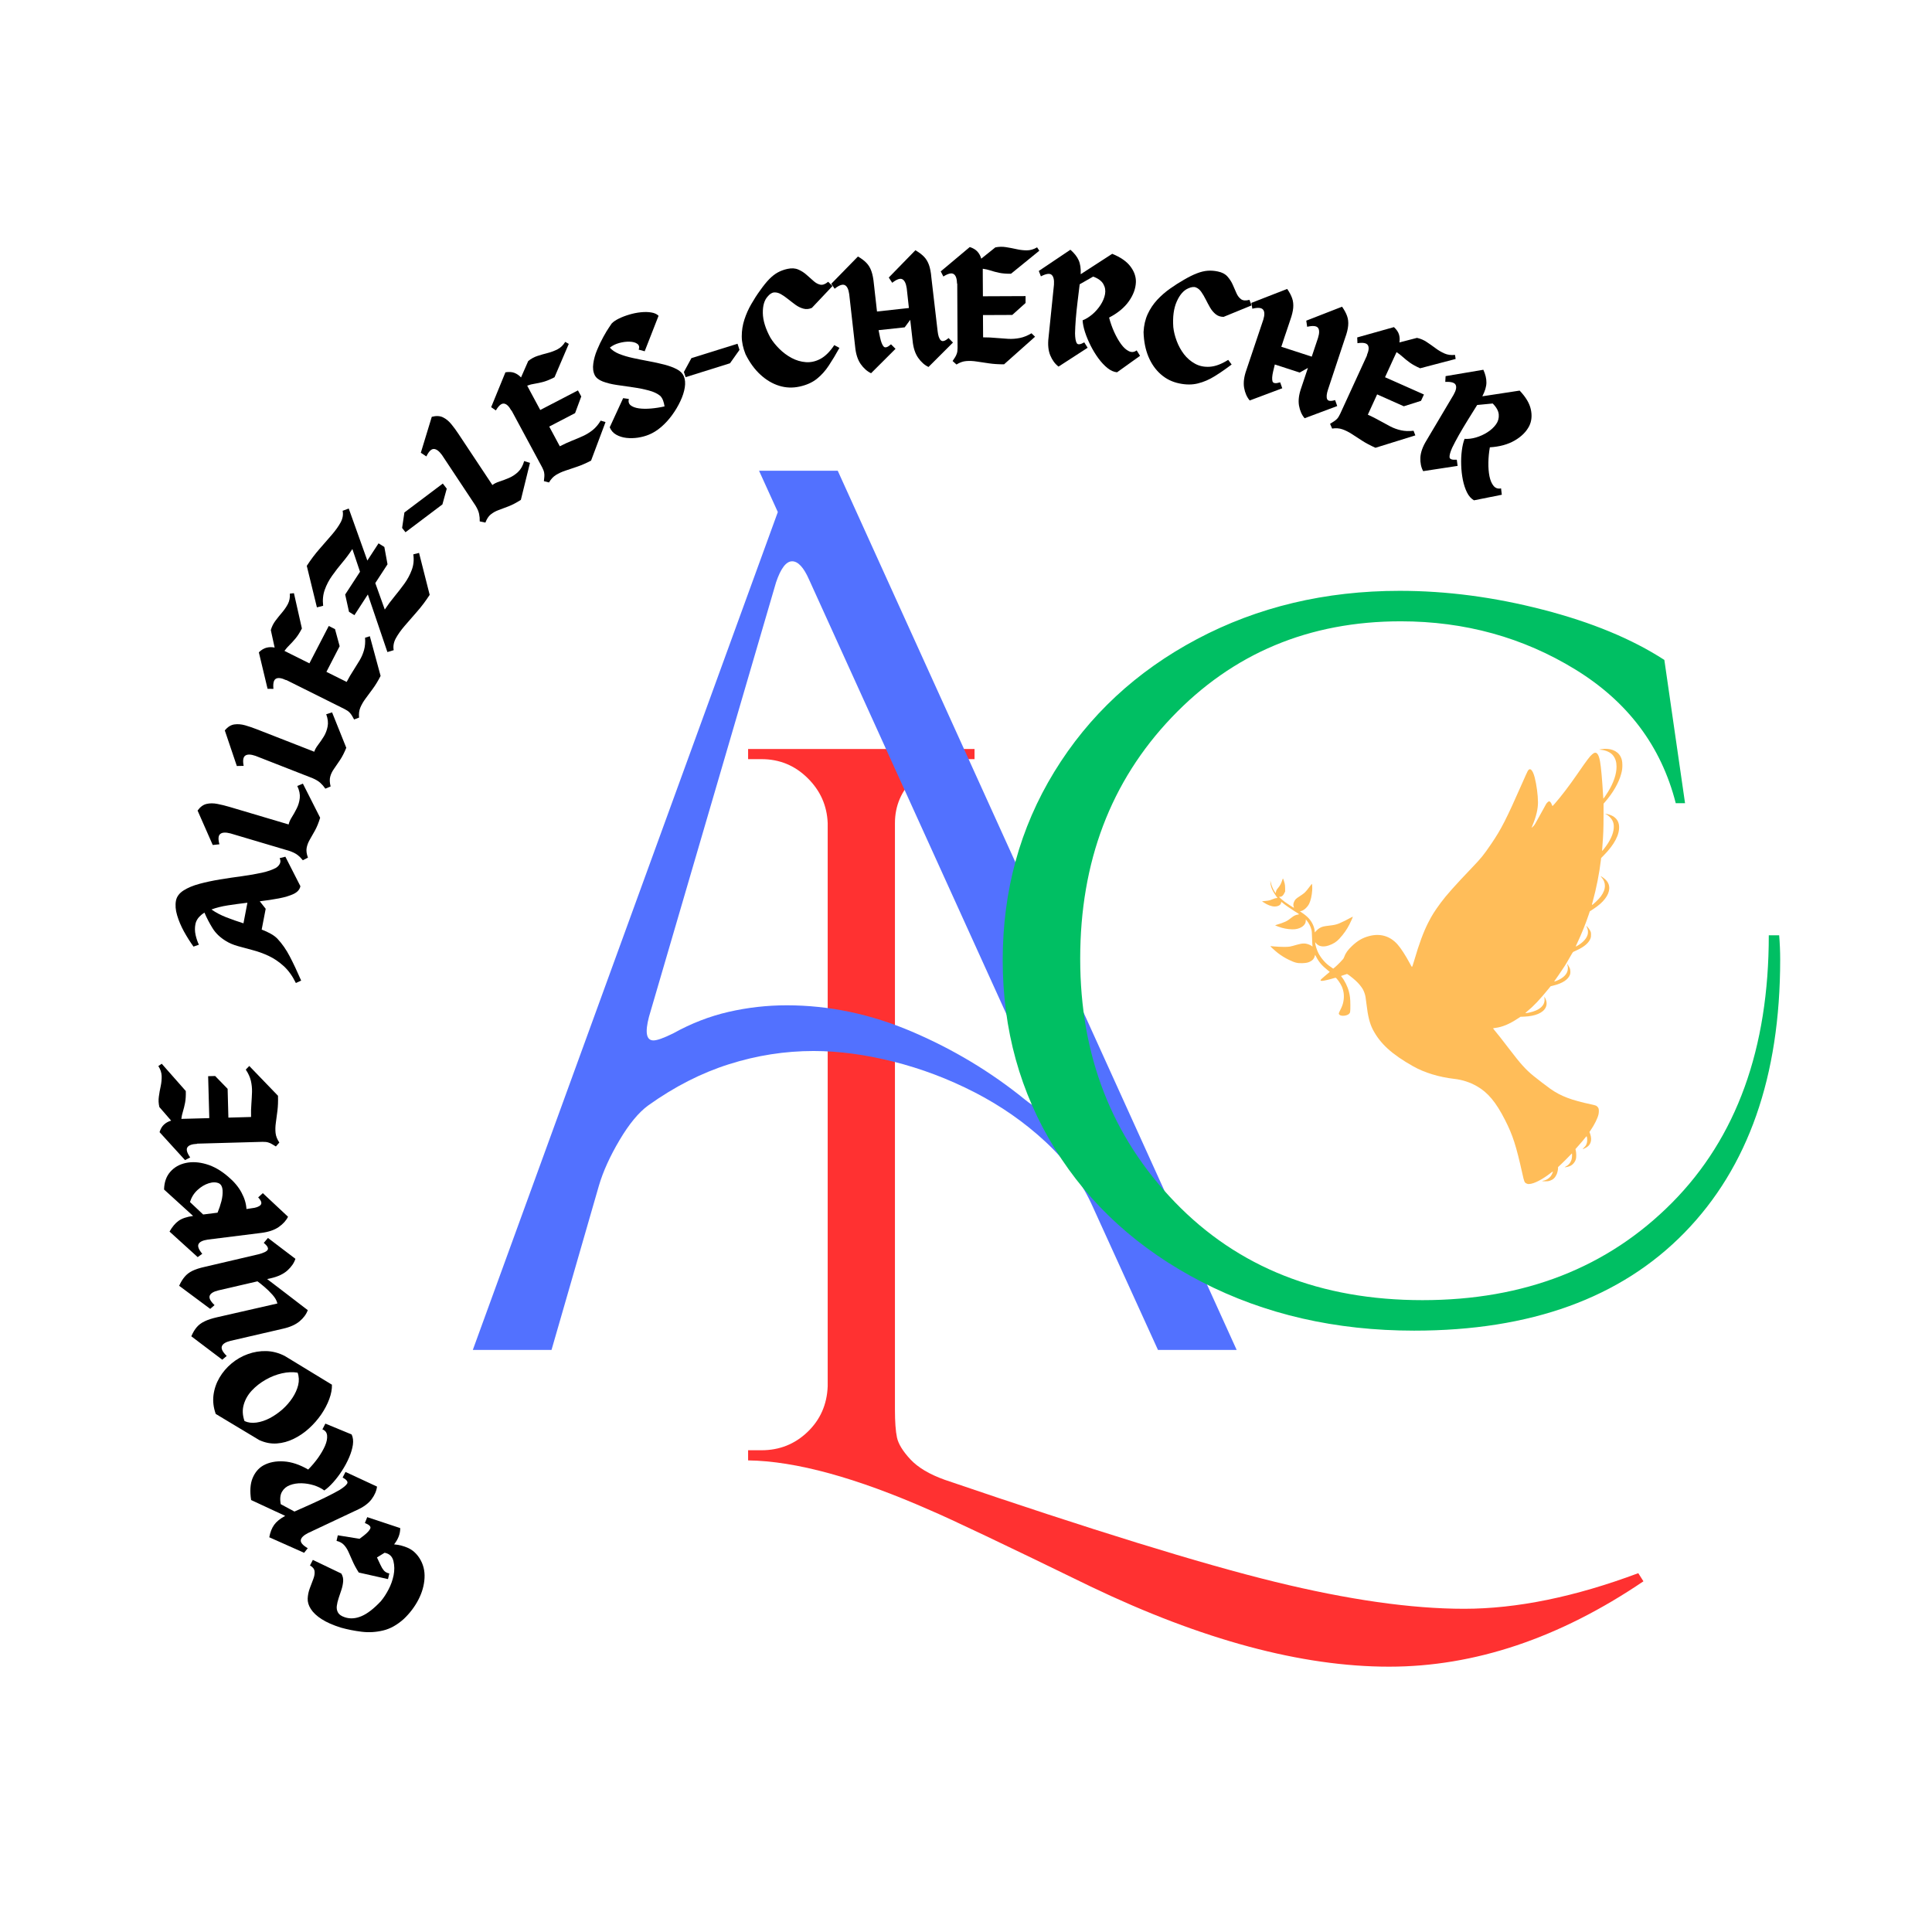 <?xml version="1.0" encoding="UTF-8" standalone="no"?>
<!-- Created with Inkscape (http://www.inkscape.org/) -->

<svg
   version="1.1"
   id="svg1"
   width="500.16"
   height="500.16"
   viewBox="0 0 500.16 500.16"
   xmlns="http://www.w3.org/2000/svg"
   xmlns:svg="http://www.w3.org/2000/svg">
  <defs
     id="defs1">
    <clipPath
       clipPathUnits="userSpaceOnUse"
       id="clipPath11">
      <path
         d="m 1011.968,610.986 h 278.125 v 340.625 h -278.125 z"
         transform="matrix(1.084,0,0,1.084,-947.181,-359.032)"
         clip-rule="evenodd"
         id="path11" />
    </clipPath>
  </defs>
  <g
     id="g1">
    <path
       style="opacity:1;fill:#ffffff;fill-opacity:0;stroke-width:1.046"
       id="path1"
       d="m 443.464,243.876 a 202.604,206.641 0 0 1 -3.192,36.535 L 240.861,243.876 Z" />
    <g
       id="g4"
       transform="matrix(1.055,0,0,1.037,-14.899,-9.118)">
      <g
         id="g5" />
      <path
         id="path5"
         d="M 63.423,4.828 C 99.454,17.335 126.474,25.832 144.485,30.312 c 18.008,4.488 33.484,6.734 46.422,6.734 12.938,0 27.188,-2.965 42.75,-8.891 l 1.266,2.031 c -20.625,14.207 -41.43,21.312 -62.406,21.312 -21.48,0 -45.918,-6.684 -73.313,-20.047 C 78.056,20.972 64.946,14.632 59.876,12.437 41.782,4.312 26.895,0.164 15.22,-4.9069287e-4 V -2.532 h 3.297 c 4.395,0 8.156,-1.52 11.281,-4.563 3.133,-3.051 4.785,-6.859 4.953,-11.422 V -159.079 c -0.168,-4.395 -1.82,-8.156 -4.953,-11.281 -3.125,-3.133 -6.887,-4.703 -11.281,-4.703 h -3.297 v -2.531 h 55.563 v 2.531 h -3.297 c -4.398,0 -8.203,1.57 -11.422,4.703 -3.211,3.125 -4.812,6.887 -4.812,11.281 v 146.391 c 0,3.043 0.164,5.371 0.5,6.984 0.344,1.605 1.441,3.422 3.297,5.453 1.863,2.031 4.656,3.723 8.375,5.078 z m 0,0"
         style="fill:#ff3131;fill-opacity:1;fill-rule:nonzero;stroke:none"
         aria-label="L"
         transform="translate(182.476,373.372)" />
    </g>
    <g
       id="g6"
       transform="matrix(1.055,0,0,1.037,-14.899,-9.118)">
      <g
         id="g7" />
      <path
         id="path7"
         d="M 23.702,-9.1444196e-4 H 4.39 L 79.233,-209.173 74.624,-219.485 h 19.312 L 191.827,-9.1444196e-4 H 172.515 L 156.499,-35.782 c -2.637,-6 -6.516,-11.41 -11.641,-16.234 -5.125,-4.832 -10.906,-8.93 -17.344,-12.297 -6.438,-3.363 -13.094,-5.922 -19.969,-7.672 -6.875,-1.758 -13.387,-2.641 -19.531,-2.641 -7.023,0 -13.938,1.102 -20.75,3.297 -6.805,2.188 -13.422,5.625 -19.859,10.312 -2.344,1.75 -4.688,4.641 -7.031,8.672 -2.336,4.023 -4.012,7.789 -5.031,11.297 z M 47.624,-83.188 c -1.023,3.949 -0.656,5.922 1.094,5.922 0.883,0 2.492,-0.582 4.828,-1.75 4.395,-2.488 8.93,-4.281 13.609,-5.375 4.688,-1.094 9.441,-1.641 14.266,-1.641 10.395,0 20.641,2.195 30.734,6.578 10.094,4.387 19.313,10.023 27.656,16.906 2.488,2.043 4.062,2.809 4.719,2.297 0.656,-0.508 0.328,-2.227 -0.984,-5.156 L 86.921,-192.267 c -1.324,-3.07 -2.715,-4.609 -4.172,-4.609 -1.469,0 -2.789,1.758 -3.953,5.266 z m 0,0"
         style="fill:#5271ff;fill-opacity:1;fill-rule:nonzero;stroke:none"
         aria-label="A"
         transform="translate(125.755,345.794)" />
    </g>
    <g
       id="g8"
       transform="matrix(1.055,0,0,1.037,-14.899,-9.118)">
      <g
         id="g9" />
      <path
         id="path9"
         d="m 202.202,-89.045 c 0,29.094 -7.824,51.805 -23.469,68.125 -15.648,16.313 -37.762,24.469 -66.344,24.469 -19.281,0 -36.664,-4.055 -52.141,-12.172 C 44.78,-16.737 32.772,-27.815 24.233,-41.858 c -8.543,-14.039 -12.812,-29.727 -12.812,-47.063 0,-17.332 4.223,-33.02 12.672,-47.063 8.457,-14.039 20.129,-25.078 35.016,-33.109 14.883,-8.031 31.461,-12.047 49.734,-12.047 11.5,0 23.207,1.57 35.125,4.703 11.926,3.125 21.863,7.309 29.812,12.547 l 5.078,35.766 h -2.281 c -3.555,-14.207 -11.758,-25.328 -24.609,-33.359 -12.855,-8.031 -27.148,-12.047 -42.875,-12.047 -22.5,0 -41.234,7.996 -56.203,23.984 -14.969,15.98 -22.453,36.062 -22.453,60.25 0,24.18 7.738,44.43 23.219,60.75 15.477,16.324 35.734,24.484 60.766,24.484 25.031,0 45.453,-8.113 61.266,-24.344 15.812,-16.238 23.719,-38.484 23.719,-66.734 h 2.547 c 0.164,2.031 0.25,4.063 0.25,6.094 z m 0,0"
         style="fill:#00bf63;fill-opacity:1;fill-rule:nonzero;stroke:none"
         aria-label="C"
         transform="translate(248.751,337.432)" />
    </g>
    <path
       id="path10"
       d="m 432.442,304.613 c -0.945,0.161 -1.73,0.322 -1.77,0.362 -0.04,0.02 0.644,0.121 1.488,0.181 4.224,0.342 8.246,2.273 10.157,4.887 1.971,2.675 2.796,5.491 2.796,9.493 0,6.175 -2.454,13.556 -7.1,21.219 -1.327,2.192 -3.781,5.833 -3.882,5.732 -0.04,-0.04 -0.161,-1.87 -0.282,-4.083 -0.724,-12.55 -1.629,-22.687 -2.454,-27.373 -1.247,-7.039 -3.278,-8.99 -6.436,-6.154 -1.488,1.327 -1.75,1.609 -3.982,4.566 -1.891,2.534 -3.218,4.445 -8.608,12.369 -6.657,9.815 -13.335,18.725 -18.825,25.08 -0.885,1.026 -1.669,1.87 -1.73,1.87 -0.06,0 -0.382,-0.684 -0.684,-1.508 -0.583,-1.529 -1.408,-2.514 -2.172,-2.514 -0.523,0 -1.911,1.287 -2.474,2.293 -0.261,0.463 -1.81,3.319 -3.439,6.356 -6.094,11.303 -6.074,11.283 -7.401,12.611 -0.664,0.684 -1.247,1.227 -1.287,1.187 -0.02,-0.02 0.442,-1.247 1.046,-2.715 2.876,-6.959 4.324,-13.335 4.324,-18.986 -0.02,-5.853 -1.187,-14.843 -2.695,-20.796 -1.71,-6.677 -3.962,-8.85 -5.833,-5.632 -0.282,0.463 -2.313,5.008 -4.505,10.097 -13.335,30.772 -17.558,39.179 -25.885,51.589 -6.476,9.654 -8.206,11.826 -16.01,20.113 -14.039,14.944 -21.581,23.532 -26.026,29.706 -5.29,7.341 -7.14,10.318 -10.438,16.834 -3.841,7.643 -7.643,18.021 -11.504,31.557 -1.327,4.646 -1.83,6.034 -2.112,5.853 -0.08,-0.04 -0.825,-1.327 -1.609,-2.856 -3.66,-6.939 -7.502,-12.953 -10.298,-16.15 -6.295,-7.2 -14.562,-9.614 -23.914,-6.999 -5.35,1.488 -9.373,3.882 -14.039,8.367 -3.459,3.298 -5.37,6.074 -6.557,9.493 -0.402,1.146 -0.744,1.589 -3.258,4.224 -1.529,1.609 -3.479,3.5 -4.304,4.183 l -1.488,1.227 -0.623,-0.483 c -0.342,-0.261 -1.086,-0.784 -1.669,-1.167 -3.842,-2.534 -7.784,-7.08 -10.036,-11.545 -1.307,-2.615 -2.655,-6.999 -2.635,-8.648 l 0.02,-0.543 0.442,0.603 c 2.212,2.997 6.054,3.781 10.8,2.152 3.721,-1.267 6.496,-3.057 8.87,-5.712 3.66,-4.083 6.195,-7.743 8.387,-12.128 1.448,-2.896 2.916,-6.335 2.776,-6.496 -0.06,-0.04 -0.664,0.261 -1.368,0.664 -2.494,1.468 -8.146,4.304 -10.117,5.088 -2.474,0.985 -4.063,1.327 -8.447,1.85 -3.962,0.483 -5.33,0.784 -6.778,1.529 -1.448,0.724 -2.474,1.529 -3.821,2.977 l -1.146,1.227 -0.02,-0.764 c 0,-1.408 -0.623,-3.841 -1.448,-5.672 -1.891,-4.244 -4.525,-7.14 -9.614,-10.559 l -1.287,-0.885 1.026,-0.221 c 2.273,-0.523 5.31,-3.339 6.698,-6.215 1.267,-2.615 2.253,-7.08 2.514,-11.344 0.141,-2.092 -0.04,-5.471 -0.282,-5.471 -0.06,0 -0.563,0.664 -1.126,1.448 -1.689,2.434 -3.982,5.229 -5.149,6.275 -0.603,0.543 -2.373,1.83 -3.942,2.856 -2.977,1.931 -3.741,2.695 -4.525,4.505 -0.744,1.689 -0.845,2.776 -0.402,4.083 0.201,0.623 0.342,1.146 0.282,1.146 -0.302,0 -5.813,-3.62 -7.763,-5.109 -1.549,-1.167 -4.586,-3.841 -4.686,-4.103 -0.04,-0.08 0.342,-0.141 0.825,-0.141 1.408,0 2.454,-0.865 3.439,-2.816 l 0.805,-1.609 v -2.615 c 0,-1.85 -0.121,-3.097 -0.382,-4.224 -0.463,-2.011 -1.327,-4.405 -1.529,-4.183 -0.06,0.08 -0.362,0.885 -0.644,1.79 -0.804,2.474 -1.669,4.143 -3.057,5.853 -1.549,1.931 -1.75,2.293 -2.031,3.66 l -0.221,1.106 -0.644,-0.925 c -1.589,-2.293 -2.735,-5.169 -3.64,-9.01 -0.181,-0.825 -0.201,-0.744 -0.121,0.704 0.241,4.123 1.83,7.723 5.712,12.993 0.261,0.362 0.221,0.382 -0.664,0.382 -0.664,0 -1.609,0.282 -3.359,1.026 -1.911,0.805 -2.796,1.046 -4.163,1.207 -0.965,0.101 -2.373,0.261 -3.138,0.342 L 150,433.314 l 1.408,0.965 c 3.238,2.212 6.617,3.479 9.191,3.439 2.896,-0.04 5.028,-1.287 5.27,-3.077 0.06,-0.443 0.181,-0.825 0.241,-0.825 0.081,0 0.644,0.443 1.247,0.965 1.508,1.348 6.114,4.606 9.835,6.979 4.304,2.715 4.163,2.554 2.414,2.836 -1.83,0.322 -3.117,0.965 -5.129,2.595 -3.801,3.097 -5.41,3.862 -12.932,6.175 -0.382,0.121 -0.603,0.282 -0.503,0.362 0.221,0.221 3.66,1.468 5.39,1.971 3.54,1.046 8.206,1.569 11.002,1.247 5.209,-0.603 9.01,-3.6 9.01,-7.14 v -1.207 l 0.503,0.603 c 1.85,2.192 3.459,5.249 4.123,7.844 0.362,1.348 0.463,2.595 0.603,7.542 0.101,3.258 0.241,6.195 0.322,6.517 l 0.141,0.583 -0.704,-0.523 c -0.382,-0.302 -1.187,-0.764 -1.81,-1.026 -3.319,-1.468 -5.792,-1.488 -10.68,-0.04 -5.933,1.75 -6.195,1.79 -10.8,1.79 -2.474,0 -5.511,-0.141 -7.603,-0.342 -1.911,-0.201 -3.52,-0.322 -3.58,-0.261 -0.161,0.161 4.103,4.103 6.255,5.792 2.836,2.232 5.973,4.204 9.292,5.813 4.968,2.434 6.999,2.936 11.303,2.755 2.916,-0.121 4.485,-0.442 6.114,-1.267 2.192,-1.086 3.399,-2.474 3.962,-4.566 l 0.342,-1.247 0.563,1.106 c 2.534,5.028 4.847,7.824 10.036,12.068 l 1.569,1.287 -0.704,0.624 c -0.382,0.322 -2.072,1.77 -3.741,3.198 -3.842,3.278 -4.083,3.882 -1.609,3.781 1.227,-0.06 7.039,-1.448 9.312,-2.233 0.664,-0.241 1.348,-0.422 1.529,-0.422 0.784,0 4.103,4.666 5.229,7.381 1.77,4.204 2.172,8.286 1.287,12.932 -0.422,2.293 -1.187,4.344 -2.615,7.16 -1.348,2.695 -1.408,2.997 -0.644,3.821 1.348,1.488 6.235,1.046 8.005,-0.724 1.026,-1.026 1.106,-1.589 1.106,-7.442 -0.02,-5.109 -0.302,-7.804 -1.207,-11.364 -1.066,-4.244 -3.52,-9.292 -5.994,-12.409 -0.342,-0.422 -0.563,-0.805 -0.523,-0.845 0.04,-0.04 1.126,-0.402 2.393,-0.825 1.267,-0.422 2.414,-0.804 2.534,-0.845 0.121,-0.04 1.066,0.583 2.112,1.368 4.063,3.138 6.597,5.491 8.608,8.025 2.192,2.776 2.936,4.083 3.862,6.778 0.724,2.092 1.026,3.801 1.689,9.714 1.066,9.554 2.655,16.01 5.149,20.937 6.114,12.068 15.849,21.098 33.749,31.335 9.292,5.33 21.46,9.091 34.111,10.579 6.677,0.764 13.033,2.856 18.705,6.134 9.272,5.33 16.03,13.556 23.632,28.761 6.376,12.751 9.151,21.48 14.381,45.354 1.529,6.979 1.71,7.421 3.419,8.266 1.006,0.483 1.287,0.523 2.514,0.422 4.123,-0.342 11.002,-4.002 17.961,-9.574 0.744,-0.583 1.408,-1.026 1.488,-0.965 0.161,0.181 -0.704,2.293 -1.448,3.459 -1.307,2.072 -4.244,3.982 -6.516,4.264 -1.87,0.221 -0.825,0.543 1.73,0.543 2.031,0 2.574,-0.081 3.821,-0.523 2.595,-0.925 4.244,-2.494 5.471,-5.229 0.664,-1.448 1.227,-3.902 1.227,-5.31 v -0.945 l 3.359,-3.238 c 1.83,-1.79 4.385,-4.364 5.652,-5.752 1.267,-1.388 2.393,-2.554 2.494,-2.574 0.282,-0.121 0.181,3.399 -0.161,4.767 -0.684,2.755 -2.434,5.048 -4.807,6.235 -1.207,0.624 -1.207,0.624 -0.503,0.624 0.945,0 2.856,-0.503 4.123,-1.086 2.192,-1.006 4.123,-3.419 4.747,-5.953 0.362,-1.468 0.322,-4.968 -0.08,-6.818 l -0.322,-1.468 2.655,-3.057 c 2.957,-3.399 3.781,-4.385 5.43,-6.516 1.146,-1.468 1.146,-1.488 1.348,-0.945 0.402,1.086 0.463,3.741 0.101,5.109 -0.483,1.891 -1.006,2.776 -2.454,4.183 -0.704,0.704 -1.187,1.267 -1.066,1.267 0.483,0 2.977,-1.267 3.922,-2.011 1.327,-1.026 2.172,-2.212 2.715,-3.841 0.623,-1.83 0.483,-4.405 -0.362,-6.899 l -0.624,-1.77 0.965,-1.448 c 3.178,-4.706 5.772,-10.016 6.537,-13.355 0.362,-1.629 0.422,-3.801 0.101,-4.928 -0.261,-0.925 -1.207,-2.051 -2.172,-2.534 -0.402,-0.201 -2.072,-0.664 -3.741,-1.026 -16.734,-3.58 -25.583,-6.999 -34.212,-13.194 -3.017,-2.152 -10.74,-8.186 -14.079,-10.941 -6.577,-5.45 -10.72,-10.157 -20.455,-23.13 -5.732,-7.643 -9.795,-12.892 -12.007,-15.507 -0.664,-0.804 -1.207,-1.508 -1.207,-1.589 0,-0.08 0.885,-0.241 1.971,-0.382 5.772,-0.744 11.585,-3.198 18.544,-7.864 l 2.313,-1.549 3.017,-0.121 c 9.212,-0.362 15.768,-3.158 17.92,-7.643 1.187,-2.494 1.106,-4.867 -0.261,-7.844 -0.402,-0.845 -0.764,-1.529 -0.805,-1.488 -0.04,0.04 0.02,0.664 0.121,1.368 0.825,5.933 -3.902,10.378 -13.033,12.249 -2.132,0.422 -2.836,0.503 -2.816,0.241 0,-0.081 0.704,-0.724 1.549,-1.428 5.189,-4.264 10.358,-9.835 17.78,-19.107 l 1.669,-2.072 2.615,-0.664 c 7.381,-1.87 12.027,-5.028 13.496,-9.191 0.442,-1.267 0.402,-3.66 -0.101,-5.129 -0.362,-1.066 -2.152,-4.023 -2.333,-3.841 -0.04,0.04 0.121,0.603 0.342,1.267 0.322,0.965 0.382,1.529 0.302,2.856 -0.241,4.224 -3.56,7.743 -9.574,10.197 -1.609,0.644 -1.991,0.684 -1.609,0.141 1.669,-2.353 5.269,-7.683 6.537,-9.674 0.865,-1.388 1.629,-2.554 1.71,-2.615 0.261,-0.221 3.017,-4.948 4.928,-8.447 1.348,-2.494 2.192,-3.801 2.514,-3.962 0.261,-0.141 1.73,-0.845 3.278,-1.569 5.873,-2.755 9.513,-5.953 11.002,-9.654 0.402,-0.986 0.483,-1.569 0.483,-3.218 0,-1.891 -0.04,-2.092 -0.724,-3.52 -0.644,-1.327 -2.896,-4.183 -3.138,-3.962 -0.04,0.04 0.161,0.543 0.442,1.086 0.684,1.408 0.965,2.876 0.865,4.686 -0.181,3.278 -2.695,6.838 -6.798,9.694 -1.649,1.146 -3.218,2.031 -3.339,1.911 -0.06,-0.06 0.563,-1.529 1.388,-3.278 3.198,-6.798 6.979,-16.331 9.312,-23.471 l 0.986,-2.997 2.816,-1.87 c 4.465,-2.977 7.522,-5.692 9.835,-8.749 4.445,-5.893 4.726,-11.645 0.804,-15.869 -1.046,-1.126 -3.862,-3.238 -4.344,-3.238 -0.101,0 0.221,0.463 0.744,1.046 1.73,1.931 2.715,4.465 2.715,6.999 0,2.977 -1.046,5.772 -3.419,9.091 -1.649,2.313 -6.999,7.502 -7.381,7.14 -0.06,-0.08 0.261,-1.468 0.724,-3.097 2.776,-10.016 5.531,-24.155 6.677,-34.352 l 0.261,-2.212 2.333,-2.413 c 8.769,-9.091 13.053,-17.418 12.611,-24.537 -0.221,-3.821 -2.092,-6.758 -5.471,-8.648 -1.287,-0.724 -3.862,-1.589 -5.33,-1.79 l -0.905,-0.141 1.207,0.664 c 1.87,1.026 4.123,3.379 4.988,5.189 0.965,2.052 1.227,3.56 1.086,6.195 -0.302,5.249 -3.258,11.565 -8.447,18.101 -0.644,0.805 -1.227,1.448 -1.267,1.388 -0.04,-0.04 0.101,-2.333 0.322,-5.088 0.684,-8.749 0.865,-13.576 0.885,-24.397 l 0.02,-10.519 1.307,-1.529 c 6.597,-7.703 11.344,-16.11 13.335,-23.612 0.805,-2.957 1.026,-4.686 1.006,-7.603 -0.04,-3.178 -0.442,-5.068 -1.569,-7.22 -2.595,-4.948 -8.809,-7.341 -15.969,-6.134 z"
       style="fill:#ffbd59;fill-opacity:1;fill-rule:nonzero;stroke:none"
       transform="matrix(0.311,0,0,0.306,280.06,100.735)"
       clip-path="url(#clipPath11)" />
    <g
       id="g11"
       transform="matrix(1.055,0,0,1.037,-14.899,-9.118)">
      <g
         id="g12" />
      <path
         id="path12"
         d="m 3.289,-13.996 11.869,0.005 -0.011,1.606 -3.23,2.466 -11.423,0.003 -0.001,-1.359 z m 0,0"
         style="fill:#000000;fill-opacity:1;fill-rule:nonzero;stroke:none"
         aria-label="-"
         transform="rotate(-37.481,280.452,-100.851)" />
    </g>
    <g
       id="g13"
       transform="matrix(1.055,0,0,1.037,-14.899,-9.118)">
      <g
         id="g14" />
      <path
         id="path14"
         d="m 19.158,-7.67 0.944,1.156 -6.915,6.515 C 11.882,-8.3908577e-4 10.746,-0.103 9.782,-0.298 8.828,-0.495 7.97,-0.681 7.215,-0.852 6.453,-1.022 5.724,-1.069 5.029,-0.991 4.335,-0.921 3.592,-0.589 2.798,-0.001 L 1.796,-1.01 c 0.362,-0.519 0.659,-1.067 0.885,-1.643 0.23,-0.568 0.368,-1.308 0.402,-2.219 l 0.006,-15.086 c -0.056,-1.23 -0.346,-2.016 -0.869,-2.357 -0.524,-0.341 -1.367,-0.15 -2.534,0.568 l -0.635,-1.515 7.15,-6.045 c 1.068,0.351 1.814,0.894 2.24,1.628 0.423,0.724 0.682,1.578 0.776,2.558 0.101,0.975 0.146,1.979 0.139,3.019 l 0.003,15.186 c 0.558,-0.056 1.211,0.016 1.965,0.218 0.749,0.204 1.562,0.38 2.437,0.526 0.873,0.149 1.764,0.134 2.678,-0.045 0.925,-0.181 1.831,-0.662 2.72,-1.454 z m 0,0"
         style="fill:#000000;fill-opacity:1;fill-rule:nonzero;stroke:none"
         aria-label="L"
         transform="rotate(-33.106,302.28,-149.796)" />
    </g>
    <g
       id="g15"
       transform="matrix(1.055,0,0,1.037,-14.899,-9.118)">
      <g
         id="g16" />
      <path
         id="path16"
         d="m 9.367,-6.749 c 1.164,0.006 2.255,0.057 3.274,0.159 1.025,0.109 2.009,0.187 2.951,0.235 0.937,0.049 1.87,-0.018 2.793,-0.202 0.934,-0.187 1.883,-0.577 2.843,-1.165 l 0.882,0.873 -7.635,6.85 C 13.085,-0.001 11.841,-0.089 10.743,-0.259 9.639,-0.428 8.639,-0.585 7.741,-0.733 6.837,-0.879 5.989,-0.922 5.193,-0.861 4.391,-0.799 3.595,-0.513 2.797,-0.007 L 1.845,-0.882 C 2.084,-1.25 2.29,-1.556 2.46,-1.811 2.634,-2.073 2.776,-2.374 2.887,-2.717 3.008,-3.064 3.073,-3.529 3.079,-4.117 l -0.004,-16.069 -0.049,-0.008 c -0.017,-1.255 -0.285,-2.051 -0.805,-2.388 -0.523,-0.347 -1.37,-0.15 -2.537,0.585 l -0.642,-1.259 7.163,-6.057 c 0.824,0.272 1.451,0.657 1.882,1.154 0.422,0.497 0.725,1.086 0.903,1.768 l 3.475,-2.793 c 0.89,-0.188 1.766,-0.206 2.629,-0.059 0.851,0.145 1.709,0.32 2.567,0.527 0.859,0.198 1.707,0.298 2.544,0.303 0.847,0.002 1.687,-0.248 2.519,-0.753 l 0.54,0.851 -6.987,5.726 c -1.122,-0.001 -2.084,-0.086 -2.888,-0.255 -0.793,-0.172 -1.505,-0.363 -2.133,-0.58 -0.631,-0.228 -1.26,-0.375 -1.884,-0.448 l -0.013,1.796 0.003,5.074 10.463,0.001 0.01,1.72 -3.283,2.966 -7.178,0.004 z m 0,0"
         style="fill:#000000;fill-opacity:1;fill-rule:nonzero;stroke:none"
         aria-label="E"
         transform="rotate(-27.872,336.242,-229.649)" />
    </g>
    <g
       id="g17"
       transform="matrix(1.055,0,0,1.037,-14.899,-9.118)">
      <g
         id="g18" />
      <path
         id="path18"
         d="m 8.08,-23.625 c 0.247,0.777 0.745,1.548 1.502,2.306 0.771,0.756 1.688,1.504 2.759,2.248 1.078,0.747 2.181,1.487 3.311,2.221 1.137,0.737 2.198,1.477 3.177,2.217 0.987,0.743 1.79,1.491 2.408,2.239 0.617,0.739 0.924,1.503 0.919,2.286 0.003,0.837 -0.277,1.723 -0.84,2.662 -0.568,0.941 -1.331,1.852 -2.291,2.741 -0.953,0.892 -2.021,1.712 -3.203,2.452 -1.172,0.735 -2.378,1.317 -3.62,1.74 C 10.971,-0.095 9.792,0.113 8.669,0.112 7.797,0.118 6.889,0.006 5.933,-0.217 4.981,-0.448 4.091,-0.792 3.264,-1.246 2.447,-1.704 1.782,-2.264 1.269,-2.927 0.754,-3.586 0.497,-4.358 0.495,-5.238 l 5.816,-5.483 1.209,0.716 c -0.403,0.569 -0.468,1.108 -0.195,1.626 0.28,0.521 0.8,1.013 1.559,1.468 0.762,0.448 1.67,0.838 2.728,1.171 1.055,0.332 2.158,0.595 3.309,0.785 0.129,-0.509 0.206,-0.996 0.228,-1.46 0.025,-0.471 -0.04,-0.92 -0.191,-1.345 -0.436,-0.83 -1.143,-1.618 -2.123,-2.358 -0.97,-0.744 -2.048,-1.47 -3.244,-2.177 -1.193,-0.714 -2.361,-1.409 -3.504,-2.081 -1.129,-0.675 -2.071,-1.374 -2.824,-2.089 -0.758,-0.725 -1.165,-1.462 -1.222,-2.208 -0.056,-0.901 0.197,-1.836 0.766,-2.81 0.565,-0.984 1.287,-1.921 2.167,-2.809 0.873,-0.892 1.757,-1.698 2.651,-2.425 0.885,-0.726 1.637,-1.291 2.25,-1.694 0.609,-0.413 0.914,-0.621 0.914,-0.621 0.53,-0.243 1.223,-0.397 2.082,-0.463 0.857,-0.062 1.776,-0.048 2.75,0.048 0.984,0.092 1.933,0.27 2.836,0.54 0.913,0.265 1.702,0.606 2.367,1.023 0.664,0.408 1.108,0.89 1.333,1.443 l -6.516,6.901 -1.204,-0.934 c 0.45,-0.499 0.529,-0.99 0.234,-1.475 -0.289,-0.478 -0.804,-0.879 -1.547,-1.21 -0.732,-0.335 -1.558,-0.555 -2.481,-0.664 -0.909,-0.111 -1.762,-0.048 -2.564,0.197 z m 0,0"
         style="fill:#000000;fill-opacity:1;fill-rule:nonzero;stroke:none"
         aria-label="S"
         transform="rotate(-22.326,387.96,-358.507)" />
    </g>
    <g
       id="g19"
       transform="matrix(1.055,0,0,1.037,-14.899,-9.118)">
      <g
         id="g20" />
      <path
         id="path20"
         d="m 3.29,-14.006 11.87,0.003 -0.002,1.606 -3.232,2.481 -11.43,0.006 -0.009,-1.364 z m 0,0"
         style="fill:#000000;fill-opacity:1;fill-rule:nonzero;stroke:none"
         aria-label="-"
         transform="rotate(-17.638,455.146,-539.591)" />
    </g>
    <g
       id="g21"
       transform="matrix(1.055,0,0,1.037,-14.899,-9.118)">
      <g
         id="g22" />
      <path
         id="path22"
         d="m 7.638,-25.509 c 1.06,-0.979 2.008,-1.744 2.836,-2.295 0.836,-0.549 1.643,-0.937 2.424,-1.17 0.788,-0.228 1.618,-0.342 2.494,-0.338 1.044,0.002 1.902,0.25 2.57,0.752 0.666,0.493 1.233,1.073 1.692,1.74 0.468,0.661 0.913,1.285 1.327,1.867 0.413,0.585 0.881,0.998 1.403,1.243 0.529,0.247 1.214,0.156 2.048,-0.278 l 0.805,1.269 -6.132,4.214 c -0.739,0.155 -1.418,0.075 -2.027,-0.246 -0.613,-0.318 -1.174,-0.763 -1.686,-1.338 -0.502,-0.581 -0.994,-1.175 -1.473,-1.787 -0.482,-0.62 -0.967,-1.153 -1.45,-1.606 -0.476,-0.447 -0.984,-0.717 -1.517,-0.804 -0.535,-0.096 -1.13,0.111 -1.789,0.624 -1.016,0.713 -1.708,1.979 -2.083,3.793 -0.375,1.817 -0.215,3.963 0.48,6.432 0.344,1.038 0.851,2.096 1.53,3.177 0.675,1.08 1.485,2.038 2.432,2.867 0.954,0.834 2.01,1.427 3.171,1.783 1.169,0.358 2.403,0.354 3.703,-0.019 1.302,-0.381 2.649,-1.248 4.041,-2.601 l 1.085,0.948 c -1.207,1.387 -2.373,2.623 -3.491,3.717 -1.11,1.096 -2.315,1.971 -3.613,2.617 C 15.123,-0.31 13.61,0.008 11.882,0.005 10.12,0.007 8.492,-0.426 7.001,-1.296 5.518,-2.161 4.229,-3.395 3.138,-4.996 2.043,-6.594 1.232,-8.513 0.696,-10.747 c -0.268,-1.661 -0.245,-3.193 0.069,-4.596 0.316,-1.41 0.836,-2.731 1.559,-3.958 0.725,-1.235 1.554,-2.362 2.487,-3.382 0.923,-1.03 1.867,-1.972 2.827,-2.825 z m 0,0"
         style="fill:#000000;fill-opacity:1;fill-rule:nonzero;stroke:none"
         aria-label="C"
         transform="rotate(-12.628,586.9,-844.156)" />
    </g>
    <g
       id="g23"
       transform="matrix(1.055,0,0,1.037,-14.899,-9.118)">
      <g
         id="g24" />
      <path
         id="path24"
         d="m 26.152,-6.634 0.948,1.237 -6.634,5.397 C 19.561,-0.56 18.803,-1.414 18.187,-2.563 17.568,-3.72 17.276,-5.199 17.31,-6.999 l -0.008,-5.189 -1.557,1.714 -6.445,-0.005 c 0.032,0.349 0.059,0.675 0.082,0.968 0.03,0.298 0.053,0.584 0.078,0.858 0.112,1.156 0.323,1.95 0.633,2.381 0.307,0.423 0.925,0.303 1.848,-0.362 l 0.979,1.24 -6.634,5.397 C 5.375,-0.569 4.609,-1.428 3.993,-2.577 3.386,-3.733 3.097,-5.207 3.13,-6.996 l -0.003,-13.19 c -0.03,-1.261 -0.307,-2.054 -0.836,-2.388 -0.537,-0.331 -1.393,-0.123 -2.569,0.628 l -0.687,-1.318 7.256,-6.051 c 0.791,0.591 1.424,1.195 1.89,1.813 0.467,0.61 0.795,1.338 0.985,2.184 0.197,0.851 0.282,1.926 0.257,3.22 0,0 -0.002,0.232 0.002,0.692 -2.078e-4,0.464 -0.002,1.045 -0.004,1.744 0.006,0.692 0.008,1.384 0.006,2.076 0.006,0.692 0.004,1.274 -0.004,1.744 -2.079e-4,0.464 0.002,0.692 0.002,0.692 l 7.877,-0.009 0.013,-4.95 c -0.044,-1.239 -0.321,-2.032 -0.838,-2.372 -0.509,-0.339 -1.361,-0.135 -2.552,0.614 l -0.694,-1.397 7.241,-6.053 c 0.802,0.604 1.438,1.208 1.906,1.814 0.467,0.61 0.799,1.338 1,2.186 0.197,0.851 0.278,1.925 0.241,3.218 l 0.053,13.447 c -0.002,1.155 0.17,1.945 0.524,2.369 0.361,0.429 1.011,0.312 1.957,-0.349 z m 0,0"
         style="fill:#000000;fill-opacity:1;fill-rule:nonzero;stroke:none"
         aria-label="H"
         transform="rotate(-6.313,1041.55,-1958.047)" />
    </g>
    <g
       id="g25"
       transform="matrix(1.055,0,0,1.037,-14.899,-9.118)">
      <g
         id="g26" />
      <path
         id="path26"
         d="m 9.36,-6.755 c 1.164,0.005 2.258,0.065 3.28,0.172 1.031,0.099 2.015,0.177 2.952,0.233 0.937,0.047 1.867,-0.022 2.798,-0.206 0.938,-0.191 1.886,-0.577 2.849,-1.158 l 0.871,0.863 -7.642,6.855 C 13.082,-0.003 11.836,-0.09 10.735,-0.264 9.631,-0.433 8.631,-0.59 7.737,-0.731 6.84,-0.88 5.992,-0.919 5.191,-0.852 4.398,-0.793 3.6,-0.508 2.796,-0.004 L 1.848,-0.884 C 2.088,-1.258 2.292,-1.569 2.461,-1.818 2.627,-2.075 2.769,-2.379 2.887,-2.723 3.014,-3.066 3.079,-3.534 3.082,-4.128 l -0.002,-16.063 -0.047,-2.21e-4 c -0.025,-1.258 -0.299,-2.056 -0.817,-2.395 -0.522,-0.346 -1.367,-0.147 -2.534,0.597 L -0.953,-23.272 6.2,-29.317 c 0.819,0.277 1.442,0.659 1.87,1.149 0.435,0.494 0.745,1.082 0.929,1.77 l 3.466,-2.796 c 0.884,-0.183 1.759,-0.199 2.625,-0.05 0.863,0.141 1.721,0.313 2.576,0.512 0.851,0.203 1.694,0.305 2.53,0.309 0.844,0.004 1.681,-0.242 2.519,-0.738 l 0.543,0.846 -6.98,5.717 c -1.125,0.006 -2.09,-0.076 -2.889,-0.248 -0.804,-0.18 -1.514,-0.374 -2.138,-0.588 -0.624,-0.21 -1.256,-0.357 -1.889,-0.446 l -0.008,1.797 0.007,5.078 10.469,0.003 -0.008,1.719 -3.28,2.969 -7.188,-0.003 z m 0,0"
         style="fill:#000000;fill-opacity:1;fill-rule:nonzero;stroke:none"
         aria-label="E"
         transform="rotate(-0.27,21303.015,-52159.765)" />
    </g>
    <g
       id="g27"
       transform="matrix(1.055,0,0,1.037,-14.899,-9.118)">
      <g
         id="g28" />
      <path
         id="path28"
         d="m 24.909,-5.925 0.959,1.27 -5.205,4.649 c -0.796,0.005 -1.613,-0.271 -2.453,-0.823 -0.833,-0.557 -1.652,-1.288 -2.465,-2.204 -0.806,-0.913 -1.541,-1.907 -2.213,-2.983 -0.673,-1.083 -1.244,-2.157 -1.703,-3.222 -0.451,-1.062 -0.742,-2.007 -0.864,-2.834 0.765,-0.398 1.508,-0.975 2.23,-1.73 0.717,-0.762 1.308,-1.607 1.773,-2.532 0.472,-0.934 0.745,-1.857 0.823,-2.767 0.073,-0.918 -0.143,-1.744 -0.656,-2.478 -0.505,-0.735 -1.395,-1.274 -2.674,-1.618 l -3.105,2.241 c -0.031,1.385 -0.059,2.832 -0.085,4.342 -0.03,1.51 -0.031,2.955 -0.007,4.335 0.032,1.379 0.09,2.594 0.175,3.641 0.133,1.141 0.349,1.924 0.643,2.354 0.295,0.434 0.903,0.314 1.833,-0.356 L 12.872,-5.383 6.234,0.005 C 5.317,-0.563 4.553,-1.421 3.935,-2.576 3.324,-3.74 3.036,-5.211 3.07,-6.996 l 0.014,-13.239 c -0.042,-1.252 -0.322,-2.048 -0.836,-2.398 -0.507,-0.358 -1.36,-0.139 -2.558,0.648 l -0.646,-1.286 7.186,-6.04 c 1.049,0.755 1.808,1.559 2.282,2.41 0.482,0.855 0.764,1.993 0.843,3.418 l 7.19,-5.836 c 2.137,0.646 3.722,1.544 4.76,2.697 1.045,1.144 1.62,2.39 1.723,3.738 0.107,1.622 -0.309,3.277 -1.248,4.961 -0.943,1.688 -2.414,3.193 -4.417,4.523 0.443,1.212 0.978,2.368 1.602,3.467 0.632,1.099 1.292,2.046 1.979,2.833 0.695,0.79 1.391,1.314 2.088,1.566 0.693,0.257 1.32,0.127 1.877,-0.391 z m 0,0"
         style="fill:#000000;fill-opacity:1;fill-rule:nonzero;stroke:none"
         aria-label="R"
         transform="rotate(5.697,-867.911,2739.651)" />
    </g>
    <g
       id="g29"
       transform="matrix(1.055,0,0,1.037,-14.899,-9.118)">
      <g
         id="g30" />
      <path
         id="path30"
         d="m 7.637,-25.524 c 1.059,-0.978 2.004,-1.737 2.84,-2.277 0.831,-0.547 1.638,-0.937 2.42,-1.167 0.79,-0.231 1.624,-0.343 2.5,-0.337 1.041,-0.004 1.891,0.239 2.552,0.738 0.668,0.498 1.238,1.08 1.711,1.746 0.469,0.668 0.912,1.292 1.323,1.876 0.409,0.576 0.88,0.988 1.411,1.235 0.53,0.239 1.214,0.151 2.05,-0.274 l 0.792,1.254 -6.12,4.216 c -0.745,0.158 -1.421,0.077 -2.031,-0.241 -0.61,-0.318 -1.175,-0.762 -1.688,-1.336 -0.504,-0.572 -0.997,-1.167 -1.478,-1.78 -0.48,-0.609 -0.96,-1.142 -1.439,-1.596 -0.481,-0.461 -0.986,-0.738 -1.517,-0.829 -0.532,-0.099 -1.139,0.109 -1.817,0.624 -1.01,0.717 -1.701,1.981 -2.073,3.792 -0.375,1.816 -0.208,3.965 0.5,6.442 0.335,1.039 0.843,2.098 1.518,3.177 0.676,1.083 1.486,2.042 2.428,2.872 0.948,0.822 2.007,1.412 3.17,1.773 1.162,0.361 2.395,0.356 3.702,-0.016 1.314,-0.374 2.664,-1.242 4.047,-2.612 l 1.065,0.957 c -1.187,1.393 -2.342,2.631 -3.462,3.718 -1.121,1.099 -2.331,1.966 -3.634,2.605 -1.293,0.645 -2.799,0.963 -4.525,0.957 C 10.113,-0.008 8.485,-0.438 6.992,-1.305 5.502,-2.159 4.208,-3.387 3.115,-4.988 2.03,-6.588 1.221,-8.509 0.683,-10.751 c -0.266,-1.657 -0.243,-3.191 0.066,-4.597 0.315,-1.416 0.834,-2.74 1.556,-3.97 0.73,-1.228 1.563,-2.351 2.497,-3.371 0.933,-1.028 1.875,-1.97 2.834,-2.835 z m 0,0"
         style="fill:#000000;fill-opacity:1;fill-rule:nonzero;stroke:none"
         aria-label="C"
         transform="rotate(11.938,-342.114,1446.648)" />
    </g>
    <g
       id="g31"
       transform="matrix(1.055,0,0,1.037,-14.899,-9.118)">
      <g
         id="g32" />
      <path
         id="path32"
         d="m 26.154,-6.653 0.955,1.248 -6.643,5.399 C 19.558,-0.562 18.79,-1.419 18.171,-2.573 17.559,-3.732 17.27,-5.204 17.306,-6.993 l -0.003,-5.198 -1.552,1.729 -6.433,-6.49e-4 c 0.035,0.342 0.06,0.655 0.081,0.944 0.029,0.287 0.053,0.583 0.076,0.88 0.113,1.139 0.322,1.926 0.63,2.359 0.305,0.426 0.923,0.304 1.854,-0.365 l 0.955,1.248 -6.628,5.394 C 5.377,-0.558 4.609,-1.415 3.99,-2.568 3.379,-3.724 3.09,-5.2 3.125,-6.988 l 0.007,-13.198 c -0.033,-1.26 -0.316,-2.055 -0.852,-2.384 -0.531,-0.339 -1.386,-0.135 -2.561,0.614 l -0.678,-1.307 7.248,-6.059 c 0.8,0.604 1.429,1.215 1.887,1.829 0.463,0.604 0.794,1.334 1.001,2.187 0.201,0.847 0.288,1.908 0.262,3.188 0,0 4.788e-4,0.238 0.003,0.707 -0.004,0.462 -8.455e-4,1.045 -5.934e-4,1.744 -0.002,0.692 -0.004,1.383 -0.007,2.075 0.005,0.689 0.012,1.271 0.014,1.739 -0.004,0.462 -0.002,0.692 -0.002,0.692 l 7.866,0.005 -0.004,-4.951 c -0.029,-1.249 -0.304,-2.043 -0.818,-2.379 -0.517,-0.331 -1.376,-0.13 -2.581,0.605 l -0.687,-1.386 7.248,-6.059 c 0.8,0.604 1.436,1.213 1.901,1.824 0.474,0.613 0.81,1.345 1.006,2.202 0.201,0.847 0.284,1.909 0.247,3.193 l 0.051,13.474 c 0.001,1.139 0.177,1.92 0.526,2.344 0.359,0.429 1.011,0.308 1.953,-0.364 z m 0,0"
         style="fill:#000000;fill-opacity:1;fill-rule:nonzero;stroke:none"
         aria-label="H"
         transform="rotate(18.253,-174.997,1033.235)" />
    </g>
    <g
       id="g33"
       transform="matrix(1.055,0,0,1.037,-14.899,-9.118)">
      <g
         id="g34" />
      <path
         id="path34"
         d="m 9.358,-6.762 c 1.171,0.011 2.268,0.069 3.301,0.173 1.026,0.098 2.004,0.176 2.935,0.235 0.938,0.056 1.871,-0.013 2.805,-0.204 0.929,-0.192 1.873,-0.58 2.836,-1.16 l 0.874,0.874 -7.642,6.844 C 13.081,-0.004 11.837,-0.093 10.73,-0.267 9.633,-0.436 8.634,-0.598 7.735,-0.749 6.835,-0.891 5.981,-0.93 5.18,-0.864 4.384,-0.805 3.589,-0.515 2.796,0.006 L 1.851,-0.87 C 2.09,-1.252 2.295,-1.568 2.469,-1.818 2.637,-2.073 2.783,-2.375 2.904,-2.717 3.021,-3.065 3.081,-3.538 3.086,-4.136 l 2.802e-4,-16.063 -0.049,0.005 c -0.031,-1.255 -0.303,-2.049 -0.821,-2.389 -0.514,-0.351 -1.353,-0.148 -2.521,0.606 l -0.648,-1.284 7.156,-6.059 c 0.821,0.281 1.449,0.666 1.877,1.158 0.428,0.493 0.735,1.087 0.923,1.778 l 3.461,-2.814 c 0.887,-0.182 1.763,-0.196 2.624,-0.036 0.865,0.15 1.725,0.318 2.581,0.515 0.852,0.198 1.698,0.296 2.534,0.296 0.832,0.002 1.672,-0.245 2.512,-0.74 l 0.56,0.861 -6.989,5.709 c -1.133,-0.003 -2.096,-0.087 -2.892,-0.254 -0.799,-0.175 -1.515,-0.366 -2.145,-0.575 -0.621,-0.208 -1.253,-0.364 -1.891,-0.467 l -0.009,1.804 0.009,5.07 10.476,0.003 -0.006,1.734 -3.286,2.975 -7.189,-0.012 z m 0,0"
         style="fill:#000000;fill-opacity:1;fill-rule:nonzero;stroke:none"
         aria-label="E"
         transform="rotate(24.295,-97.036,843.515)" />
    </g>
    <g
       id="g35"
       transform="matrix(1.055,0,0,1.037,-14.899,-9.118)">
      <g
         id="g36" />
      <path
         id="path36"
         d="m 24.908,-5.924 0.965,1.282 -5.197,4.642 C 19.868,0.002 19.041,-0.276 18.2,-0.834 17.369,-1.39 16.548,-2.123 15.74,-3.035 14.942,-3.944 14.204,-4.938 13.531,-6.015 12.852,-7.093 12.289,-8.158 11.839,-9.225 11.381,-10.296 11.083,-11.249 10.947,-12.087 c 0.777,-0.381 1.526,-0.949 2.242,-1.706 0.719,-0.768 1.315,-1.622 1.781,-2.559 0.468,-0.934 0.738,-1.851 0.816,-2.756 0.077,-0.899 -0.141,-1.713 -0.648,-2.444 -0.505,-0.741 -1.398,-1.287 -2.676,-1.641 l -3.104,2.245 c -0.026,1.381 -0.059,2.829 -0.091,4.34 -0.029,1.5 -0.032,2.945 -0.007,4.328 0.033,1.383 0.09,2.589 0.178,3.623 0.131,1.154 0.341,1.949 0.63,2.382 0.29,0.419 0.909,0.302 1.853,-0.358 l 0.955,1.234 -6.64,5.394 C 5.317,-0.567 4.551,-1.422 3.943,-2.573 3.341,-3.728 3.05,-5.205 3.075,-7.006 L 3.074,-20.247 c -0.026,-1.238 -0.296,-2.034 -0.812,-2.384 -0.52,-0.348 -1.374,-0.13 -2.57,0.649 l -0.657,-1.281 7.2,-6.046 c 1.037,0.747 1.797,1.552 2.278,2.416 0.484,0.853 0.766,1.995 0.845,3.433 l 7.192,-5.843 c 2.131,0.638 3.718,1.535 4.753,2.69 1.039,1.144 1.618,2.393 1.734,3.746 0.099,1.62 -0.324,3.274 -1.269,4.956 -0.947,1.687 -2.414,3.195 -4.399,4.521 0.447,1.2 0.978,2.351 1.595,3.447 0.62,1.108 1.278,2.058 1.97,2.849 0.699,0.786 1.396,1.307 2.09,1.566 0.699,0.252 1.328,0.121 1.886,-0.395 z m 0,0"
         style="fill:#000000;fill-opacity:1;fill-rule:nonzero;stroke:none"
         aria-label="R"
         transform="rotate(30.263,-48.958,723.519)" />
    </g>
    <g
       id="g37"
       transform="matrix(1.055,0,0,1.037,-14.899,-9.118)">
      <g
         id="g38" />
      <path
         id="path38"
         d="m 23.511,-8.644 c 0.127,1.15 0.341,1.939 0.654,2.367 0.308,0.428 0.929,0.298 1.871,-0.393 l 0.936,1.271 -6.621,5.399 C 19.789,-0.34 19.281,-0.794 18.827,-1.364 18.378,-1.942 18.003,-2.629 17.709,-3.432 16.965,-2.446 16.087,-1.628 15.075,-0.972 14.064,-0.325 12.863,5.3699996e-4 11.469,0.01 9.737,0.006 8.123,-0.523 6.631,-1.571 5.136,-2.621 3.877,-4.002 2.851,-5.717 1.822,-7.443 1.099,-9.309 0.679,-11.307 c -0.402,-2.195 -0.315,-4.147 0.262,-5.851 0.57,-1.708 1.412,-3.246 2.528,-4.612 1.12,-1.372 2.306,-2.62 3.553,-3.747 1.576,-1.335 3.02,-2.296 4.326,-2.892 1.304,-0.607 2.498,-0.908 3.578,-0.908 1.034,-9.58e-4 1.91,0.249 2.63,0.748 0.708,0.496 1.331,1.09 1.869,1.783 0.539,0.684 1.042,1.337 1.501,1.958 0.463,0.614 0.955,1.043 1.474,1.295 0.526,0.257 1.136,0.197 1.829,-0.18 l 0.804,1.335 -6.6,4.102 c -0.702,-0.021 -1.329,-0.235 -1.882,-0.647 -0.555,-0.409 -1.076,-0.902 -1.562,-1.479 -0.481,-0.57 -0.948,-1.135 -1.407,-1.696 -0.468,-0.562 -0.943,-1.04 -1.426,-1.431 -0.482,-0.386 -1.002,-0.593 -1.569,-0.616 -0.559,-0.028 -1.181,0.236 -1.868,0.801 -1.064,0.872 -1.706,2.084 -1.935,3.638 -0.235,1.55 -0.02,3.549 0.644,5.995 0.346,1.02 0.834,2.065 1.477,3.142 0.637,1.078 1.411,2.049 2.32,2.915 0.92,0.864 1.922,1.479 3.007,1.852 1.149,0.403 2.129,0.166 2.941,-0.717 l 0.004,-0.477 6.36e-4,-1.734 c -0.787,-0.098 -1.477,-0.19 -2.066,-0.265 -0.589,-0.084 -1.116,-0.097 -1.583,-0.035 -0.473,0.063 -0.922,0.307 -1.35,0.739 l -1.016,-1.026 5.204,-5.2 c 1.216,0.003 2.285,0.079 3.214,0.229 0.93,0.142 1.767,0.271 2.512,0.378 0.755,0.105 1.451,0.099 2.08,-0.022 0.63,-0.121 1.225,-0.453 1.789,-0.998 l 1.011,1.004 -3.583,4.06 c 0.027,0.229 0.052,0.453 0.075,0.674 0.027,0.229 0.043,0.41 0.045,0.545 z m 0,0"
         style="fill:#000000;fill-opacity:1;fill-rule:nonzero;stroke:none"
         aria-label="G"
         transform="rotate(-122.136,174.204,169.716)" />
    </g>
    <g
       id="g39"
       transform="matrix(1.055,0,0,1.037,-14.899,-9.118)">
      <g
         id="g40" />
      <path
         id="path40"
         d="m 24.901,-5.921 0.98,1.283 -5.218,4.64 C 19.866,8.8873726e-4 19.046,-0.275 18.203,-0.83 17.37,-1.389 16.556,-2.121 15.754,-3.024 14.949,-3.929 14.208,-4.925 13.529,-6.012 12.846,-7.101 12.281,-8.173 11.831,-9.233 c -0.455,-1.058 -0.749,-2.009 -0.888,-2.85 0.779,-0.398 1.528,-0.975 2.249,-1.73 0.721,-0.764 1.316,-1.609 1.787,-2.54 0.466,-0.929 0.735,-1.852 0.805,-2.767 0.075,-0.908 -0.138,-1.729 -0.643,-2.456 -0.495,-0.731 -1.383,-1.273 -2.67,-1.624 l -3.113,2.234 c -0.032,1.397 -0.063,2.846 -0.093,4.356 -0.027,1.503 -0.024,2.946 0.005,4.333 0.027,1.39 0.081,2.598 0.167,3.631 0.14,1.154 0.351,1.944 0.635,2.365 0.294,0.418 0.91,0.306 1.846,-0.346 L 12.869,-5.393 6.231,0.005 C 5.327,-0.566 4.564,-1.425 3.951,-2.576 3.337,-3.736 3.049,-5.208 3.085,-6.992 L 3.08,-20.229 c -0.034,-1.25 -0.308,-2.053 -0.824,-2.404 -0.513,-0.349 -1.368,-0.127 -2.567,0.659 l -0.644,-1.296 7.185,-6.036 c 1.039,0.753 1.798,1.554 2.278,2.407 0.483,0.855 0.768,1.996 0.856,3.424 l 7.175,-5.833 c 2.139,0.643 3.732,1.54 4.778,2.685 1.044,1.149 1.616,2.397 1.721,3.751 0.1,1.62 -0.319,3.273 -1.263,4.956 -0.946,1.687 -2.419,3.19 -4.416,4.521 0.447,1.21 0.981,2.366 1.597,3.467 0.627,1.097 1.283,2.043 1.971,2.831 0.698,0.785 1.394,1.304 2.096,1.557 0.707,0.26 1.332,0.131 1.88,-0.382 z m 0,0"
         style="fill:#000000;fill-opacity:1;fill-rule:nonzero;stroke:none"
         aria-label="R"
         transform="rotate(-115.578,176.105,158.33)" />
    </g>
    <g
       id="g41"
       transform="matrix(1.055,0,0,1.037,-14.899,-9.118)">
      <g
         id="g42" />
      <path
         id="path42"
         d="m 12.312,-29.325 c 1.709,0.005 3.253,0.359 4.633,1.051 1.386,0.699 2.59,1.641 3.609,2.828 1.015,1.186 1.802,2.515 2.36,3.978 0.563,1.47 0.854,2.984 0.868,4.546 0.023,1.557 -0.24,3.059 -0.792,4.508 -0.557,1.452 -1.448,2.749 -2.68,3.894 L 9.724,-0.005 C 8.671,-0.342 7.613,-0.947 6.552,-1.817 5.489,-2.689 4.502,-3.732 3.595,-4.946 2.688,-6.168 1.926,-7.496 1.305,-8.932 0.683,-10.365 0.283,-11.827 0.099,-13.316 c -0.191,-1.492 -0.098,-2.933 0.28,-4.324 0.384,-1.397 1.133,-2.666 2.248,-3.797 z m 3.039,22.373 c 0.586,-1.04 0.962,-2.262 1.124,-3.663 0.162,-1.401 0.103,-2.834 -0.175,-4.302 -0.272,-1.462 -0.74,-2.828 -1.409,-4.091 -0.673,-1.264 -1.562,-2.281 -2.667,-3.059 -1.106,-0.787 -2.416,-1.182 -3.938,-1.188 -0.671,0.683 -1.113,1.563 -1.329,2.646 -0.213,1.076 -0.23,2.23 -0.043,3.463 0.197,1.229 0.54,2.443 1.036,3.645 0.506,1.197 1.138,2.285 1.897,3.269 0.765,0.99 1.612,1.785 2.54,2.385 0.938,0.595 1.926,0.893 2.965,0.895 z m 0,0"
         style="fill:#000000;fill-opacity:1;fill-rule:nonzero;stroke:none"
         aria-label="O"
         transform="rotate(-109.397,178.15,146.841)" />
    </g>
    <g
       id="g43"
       transform="matrix(1.055,0,0,1.037,-14.899,-9.118)">
      <g
         id="g44" />
      <path
         id="path44"
         d="m 25.103,-6.648 0.949,1.283 -6.61,5.36 C 18.529,-0.541 17.738,-1.389 17.074,-2.554 16.418,-3.723 16.094,-5.209 16.101,-7.005 l 0.007,-0.913 c -0.43,0.36 -1.036,0.855 -1.826,1.48 -0.783,0.63 -1.635,1.316 -2.557,2.062 -0.913,0.74 -1.784,1.438 -2.614,2.097 C 8.288,-1.615 7.609,-1.069 7.071,-0.642 6.539,-0.21 6.276,0.005 6.276,0.005 5.382,-0.559 4.629,-1.419 4.028,-2.58 3.434,-3.735 3.142,-5.205 3.158,-6.991 l 0.005,-13.227 c -0.018,-1.232 -0.298,-2.021 -0.839,-2.365 -0.535,-0.351 -1.41,-0.148 -2.615,0.603 l -0.661,-1.28 7.431,-6.05 c 0.821,0.603 1.453,1.206 1.9,1.813 0.456,0.601 0.781,1.332 0.977,2.189 0.205,0.851 0.303,1.93 0.297,3.233 l -0.054,15.206 c 0.745,0.007 1.549,-0.221 2.409,-0.684 0.867,-0.458 1.671,-0.958 2.409,-1.503 0.745,-0.539 1.31,-0.975 1.688,-1.304 l 6.16e-4,-9.873 c -0.013,-1.223 -0.281,-2.009 -0.808,-2.358 -0.52,-0.347 -1.372,-0.139 -2.554,0.618 l -0.669,-1.249 7.362,-6.098 c 0.789,0.603 1.415,1.217 1.878,1.84 0.473,0.617 0.81,1.347 1.007,2.196 0.195,0.841 0.288,1.91 0.27,3.21 l 0.029,13.492 c 0.035,1.349 0.23,2.173 0.587,2.482 0.353,0.308 0.985,0.128 1.895,-0.548 z m 0,0"
         style="fill:#000000;fill-opacity:1;fill-rule:nonzero;stroke:none"
         aria-label="U"
         transform="rotate(-103.27,180.891,134.935)" />
    </g>
    <g
       id="g45"
       transform="matrix(1.055,0,0,1.037,-14.899,-9.118)">
      <g
         id="g46" />
      <path
         id="path46"
         d="m 16.829,-29.31 c 1.793,0.272 3.186,0.958 4.179,2.061 1.001,1.104 1.577,2.454 1.721,4.047 0.144,1.586 -0.169,3.239 -0.933,4.969 -0.756,1.731 -2.013,3.374 -3.762,4.923 -1.416,1.28 -2.864,2.198 -4.352,2.753 -1.481,0.559 -2.896,0.788 -4.246,0.687 l 0.034,1.217 c -0.027,1.111 0.145,1.889 0.521,2.335 0.384,0.451 1.036,0.337 1.964,-0.332 L 12.864,-5.385 6.238,0.007 C 5.354,-0.566 4.602,-1.43 3.984,-2.58 3.376,-3.736 3.068,-5.209 3.067,-6.997 L 3.071,-20.244 c -0.029,-1.252 -0.298,-2.046 -0.814,-2.388 -0.511,-0.349 -1.355,-0.149 -2.533,0.591 l -0.679,-1.221 7.197,-6.044 c 1.084,0.792 1.875,1.633 2.372,2.523 0.492,0.894 0.752,2.128 0.772,3.706 z m -0.189,13.585 c 0.419,-0.659 0.537,-1.495 0.351,-2.507 -0.186,-1.008 -0.628,-1.994 -1.324,-2.957 -0.689,-0.958 -1.603,-1.693 -2.743,-2.208 l -3.494,2.815 0.003,3.56 c 0.852,0.487 1.76,0.925 2.731,1.309 0.98,0.377 1.882,0.587 2.708,0.629 0.822,0.042 1.412,-0.17 1.767,-0.641 z m 0,0"
         style="fill:#000000;fill-opacity:1;fill-rule:nonzero;stroke:none"
         aria-label="P"
         transform="rotate(-97.268,183.126,121.687)" />
    </g>
    <g
       id="g47"
       transform="matrix(1.055,0,0,1.037,-14.899,-9.118)">
      <g
         id="g48" />
      <path
         id="path48"
         d="m 9.364,-6.76 c 1.164,9.087e-4 2.265,0.059 3.293,0.169 1.029,0.103 2.011,0.181 2.948,0.238 0.936,0.049 1.868,-0.019 2.804,-0.204 0.931,-0.193 1.868,-0.581 2.815,-1.173 l 0.882,0.884 -7.629,6.839 C 13.089,-0.002 11.84,-0.084 10.731,-0.251 9.63,-0.426 8.63,-0.583 7.728,-0.725 6.833,-0.875 5.99,-0.917 5.199,-0.857 4.404,-0.793 3.603,-0.511 2.8,-0.001 L 1.839,-0.872 C 2.076,-1.248 2.284,-1.567 2.459,-1.824 2.63,-2.077 2.775,-2.378 2.89,-2.719 3.013,-3.059 3.077,-3.526 3.085,-4.12 l -0.009,-16.069 -0.047,-0.001 c -0.02,-1.251 -0.287,-2.048 -0.809,-2.398 -0.522,-0.347 -1.368,-0.139 -2.534,0.618 l -0.637,-1.284 7.154,-6.055 c 0.825,0.273 1.451,0.661 1.875,1.162 0.432,0.493 0.74,1.079 0.92,1.76 l 3.469,-2.796 c 0.888,-0.183 1.764,-0.201 2.627,-0.052 0.871,0.141 1.73,0.314 2.58,0.525 0.858,0.203 1.703,0.305 2.539,0.305 0.833,-0.008 1.664,-0.255 2.49,-0.744 l 0.555,0.844 -6.973,5.716 c -1.125,1.7e-4 -2.092,-0.081 -2.9,-0.252 -0.8,-0.178 -1.514,-0.37 -2.141,-0.575 -0.619,-0.212 -1.248,-0.367 -1.879,-0.458 l -0.003,1.797 7.65e-4,5.064 10.473,0.008 -6.08e-4,1.719 -3.286,2.973 -7.19,-0.011 z m 0,0"
         style="fill:#000000;fill-opacity:1;fill-rule:nonzero;stroke:none"
         aria-label="E"
         transform="rotate(-91.582,185.739,108.163)" />
    </g>
    <g
       id="g53"
       transform="matrix(1.055,0,0,1.037,-14.899,-9.118)">
      <g
         id="g54" />
      <path
         id="path54"
         d="m 29.162,-6.314 0.616,1.314 -6.54,4.998 c -0.839,5.9168847e-4 -1.576,-0.428 -2.216,-1.28 -0.632,-0.858 -1.219,-1.975 -1.768,-3.354 -0.549,-1.379 -1.078,-2.865 -1.579,-4.455 l -1.57,1.778 -5.28,0.003 c -0.155,0.857 -0.355,1.642 -0.601,2.357 C 9.985,-4.239 9.682,-3.617 9.305,-3.092 8.266,-1.693 6.997,-0.422 5.5,0.734 4.011,1.896 2.219,3.18 0.125,4.588 L -0.716,3.428 C 0.874,2.255 2.082,0.995 2.908,-0.347 c 0.828,-1.334 1.42,-2.692 1.785,-4.077 0.359,-1.393 0.583,-2.743 0.675,-4.057 0.098,-1.323 0.199,-2.571 0.305,-3.748 0.103,-1.173 0.333,-2.219 0.691,-3.138 0.609,-1.587 1.45,-2.869 2.53,-3.838 1.075,-0.976 2.228,-1.875 3.463,-2.695 -0.114,-0.137 -0.231,-0.25 -0.352,-0.347 -0.113,-0.094 -0.236,-0.198 -0.362,-0.313 -0.804,-0.65 -1.657,-0.977 -2.556,-0.977 -0.89,0.002 -1.762,0.184 -2.616,0.546 -0.853,0.365 -1.601,0.782 -2.243,1.254 l -0.709,-1.217 c 1,-1.037 2.093,-2.041 3.276,-3.009 1.192,-0.966 2.408,-1.766 3.648,-2.396 1.246,-0.639 2.43,-0.959 3.555,-0.963 1.027,0.007 1.972,0.46 2.834,1.353 0.859,0.898 1.643,2.073 2.357,3.528 0.709,1.448 1.38,3.03 2.018,4.753 0.633,1.717 1.234,3.431 1.806,5.144 0.579,1.703 1.162,3.242 1.753,4.613 0.599,1.373 1.219,2.436 1.864,3.192 0.368,0.387 0.776,0.632 1.222,0.738 0.442,0.107 0.879,0.004 1.308,-0.313 z m -17.638,-5.678 5.231,-0.009 c -0.503,-1.578 -1.015,-3.099 -1.536,-4.559 -0.524,-1.459 -1.115,-2.722 -1.773,-3.798 -0.54,1.176 -0.954,2.488 -1.238,3.942 -0.276,1.452 -0.505,2.927 -0.685,4.425 z m 0,0"
         style="fill:#000000;fill-opacity:1;fill-rule:nonzero;stroke:none"
         aria-label="  A"
         transform="rotate(-79.225,194.503,75.987)" />
    </g>
    <g
       id="g55"
       transform="matrix(1.055,0,0,1.037,-14.899,-9.118)">
      <g
         id="g56" />
      <path
         id="path56"
         d="m 19.161,-7.67 0.951,1.149 -6.926,6.517 C 11.881,-0.001 10.746,-0.099 9.784,-0.298 8.831,-0.491 7.975,-0.677 7.214,-0.859 6.452,-1.033 5.728,-1.079 5.034,-1 4.339,-0.921 3.591,-0.589 2.791,0.004 L 1.801,-1.002 C 2.173,-1.527 2.473,-2.075 2.692,-2.643 2.918,-3.221 3.047,-3.966 3.077,-4.881 l 4.626e-4,-15.066 c -0.044,-1.227 -0.33,-2.01 -0.858,-2.352 -0.523,-0.352 -1.365,-0.167 -2.527,0.551 l -0.639,-1.521 7.15,-6.046 c 1.063,0.356 1.806,0.899 2.223,1.63 0.425,0.732 0.683,1.585 0.773,2.558 0.099,0.974 0.145,1.98 0.147,3.024 l 0.001,15.18 c 0.572,-0.051 1.223,0.022 1.961,0.223 0.746,0.199 1.558,0.374 2.442,0.519 0.882,0.15 1.78,0.139 2.7,-0.032 0.913,-0.178 1.816,-0.663 2.71,-1.456 z m 0,0"
         style="fill:#000000;fill-opacity:1;fill-rule:nonzero;stroke:none"
         aria-label="L"
         transform="rotate(-73.183,196.345,52.931)" />
    </g>
    <g
       id="g57"
       transform="matrix(1.055,0,0,1.037,-14.899,-9.118)">
      <g
         id="g58" />
      <path
         id="path58"
         d="m 19.148,-7.667 0.967,1.163 -6.93,6.506 C 11.882,0.003 10.749,-0.097 9.788,-0.295 8.837,-0.488 7.976,-0.676 7.212,-0.851 6.455,-1.033 5.73,-1.081 5.037,-0.995 4.35,-0.915 3.602,-0.584 2.792,-0.001 L 1.804,-1.004 c 0.364,-0.523 0.654,-1.072 0.877,-1.643 0.231,-0.571 0.361,-1.312 0.393,-2.225 l 0.004,-15.085 c -0.05,-1.225 -0.339,-2.005 -0.866,-2.346 -0.522,-0.351 -1.368,-0.162 -2.531,0.57 l -0.647,-1.542 7.17,-6.03 c 1.065,0.342 1.812,0.877 2.24,1.615 0.428,0.738 0.688,1.593 0.784,2.564 0.089,0.965 0.134,1.965 0.136,3.006 l 0.002,15.184 c 0.563,-0.043 1.217,0.037 1.964,0.245 0.74,0.202 1.549,0.376 2.43,0.53 0.885,0.144 1.78,0.12 2.684,-0.059 0.914,-0.174 1.816,-0.655 2.704,-1.445 z m 0,0"
         style="fill:#000000;fill-opacity:1;fill-rule:nonzero;stroke:none"
         aria-label="L"
         transform="rotate(-68.312,200.192,34.427)" />
    </g>
    <g
       id="g59"
       transform="matrix(1.055,0,0,1.037,-14.899,-9.118)">
      <g
         id="g60" />
      <path
         id="path60"
         d="m 9.365,-6.752 c 1.167,0.003 2.264,0.059 3.292,0.168 1.03,0.095 2.007,0.173 2.936,0.226 0.94,0.057 1.876,-0.006 2.808,-0.199 0.928,-0.191 1.878,-0.581 2.844,-1.164 l 0.865,0.875 -7.637,6.84 C 13.082,-9.4673435e-4 11.838,-0.088 10.733,-0.262 9.631,-0.43 8.631,-0.588 7.739,-0.74 6.847,-0.883 5.998,-0.925 5.188,-0.864 4.388,-0.799 3.597,-0.511 2.803,-0.003 L 1.834,-0.878 C 2.086,-1.251 2.298,-1.56 2.464,-1.811 2.633,-2.072 2.778,-2.374 2.898,-2.715 3.022,-3.067 3.085,-3.537 3.092,-4.128 l -0.009,-16.065 -0.049,0.007 c -0.022,-1.259 -0.294,-2.063 -0.819,-2.406 -0.516,-0.343 -1.36,-0.142 -2.533,0.603 l -0.637,-1.289 7.153,-6.033 c 0.83,0.28 1.461,0.669 1.887,1.162 0.429,0.483 0.74,1.07 0.926,1.755 l 3.462,-2.81 c 0.879,-0.175 1.748,-0.191 2.606,-0.044 0.867,0.147 1.731,0.321 2.596,0.522 0.857,0.196 1.703,0.3 2.538,0.306 0.839,-0.005 1.669,-0.251 2.497,-0.742 l 0.55,0.842 -6.973,5.732 c -1.122,2e-6 -2.09,-0.087 -2.902,-0.261 -0.803,-0.175 -1.519,-0.368 -2.149,-0.574 -0.623,-0.209 -1.246,-0.357 -1.876,-0.45 l -0.003,1.789 0.004,5.08 10.468,0.012 -0.003,1.719 -3.287,2.948 -7.183,0.003 z m 0,0"
         style="fill:#000000;fill-opacity:1;fill-rule:nonzero;stroke:none"
         aria-label="E"
         transform="rotate(-63.078,205.631,12.962)" />
    </g>
    <g
       id="g61"
       transform="matrix(1.055,0,0,1.037,-14.899,-9.118)">
      <g
         id="g62" />
      <path
         id="path62"
         d="m 7.642,-7.305 c 1.272,0.002 2.593,0.08 3.953,0.234 1.36,0.154 2.713,0.267 4.055,0.336 1.349,0.064 2.651,-0.046 3.907,-0.33 1.257,-0.276 2.413,-0.867 3.466,-1.773 l 1.061,0.991 -7.411,7.841 C 14.829,-0.004 13.084,-0.121 11.435,-0.365 9.783,-0.606 8.241,-0.82 6.814,-1.006 5.382,-1.193 4.114,-1.239 3.011,-1.15 1.909,-1.053 1.002,-0.666 0.281,0.004 l -1.229,-1.05 9.521,-11.79 -6.133,0.011 -0.005,-1.573 3.127,-3.114 6.753,2.01e-4 3.766,-4.637 c -1.388,-0.002 -2.772,-0.085 -4.152,-0.255 -1.387,-0.174 -2.757,-0.285 -4.111,-0.337 -1.352,-0.062 -2.66,0.061 -3.925,0.36 -1.262,0.289 -2.466,0.901 -3.614,1.831 L -0.876,-21.629 6.509,-29.306 c 1.862,-0.004 3.628,0.117 5.294,0.359 1.675,0.24 3.214,0.457 4.621,0.641 1.416,0.184 2.663,0.234 3.747,0.144 1.085,-0.101 1.972,-0.483 2.661,-1.147 l 1.282,0.96 -8.476,10.843 5.102,-2.46e-4 0.003,1.686 -3.224,2.991 -5.565,2.68e-4 z m 0,0"
         style="fill:#000000;fill-opacity:1;fill-rule:nonzero;stroke:none"
         aria-label="Z"
         transform="rotate(-57.378,211.838,-15.362)" />
    </g>
  </g>
</svg>
